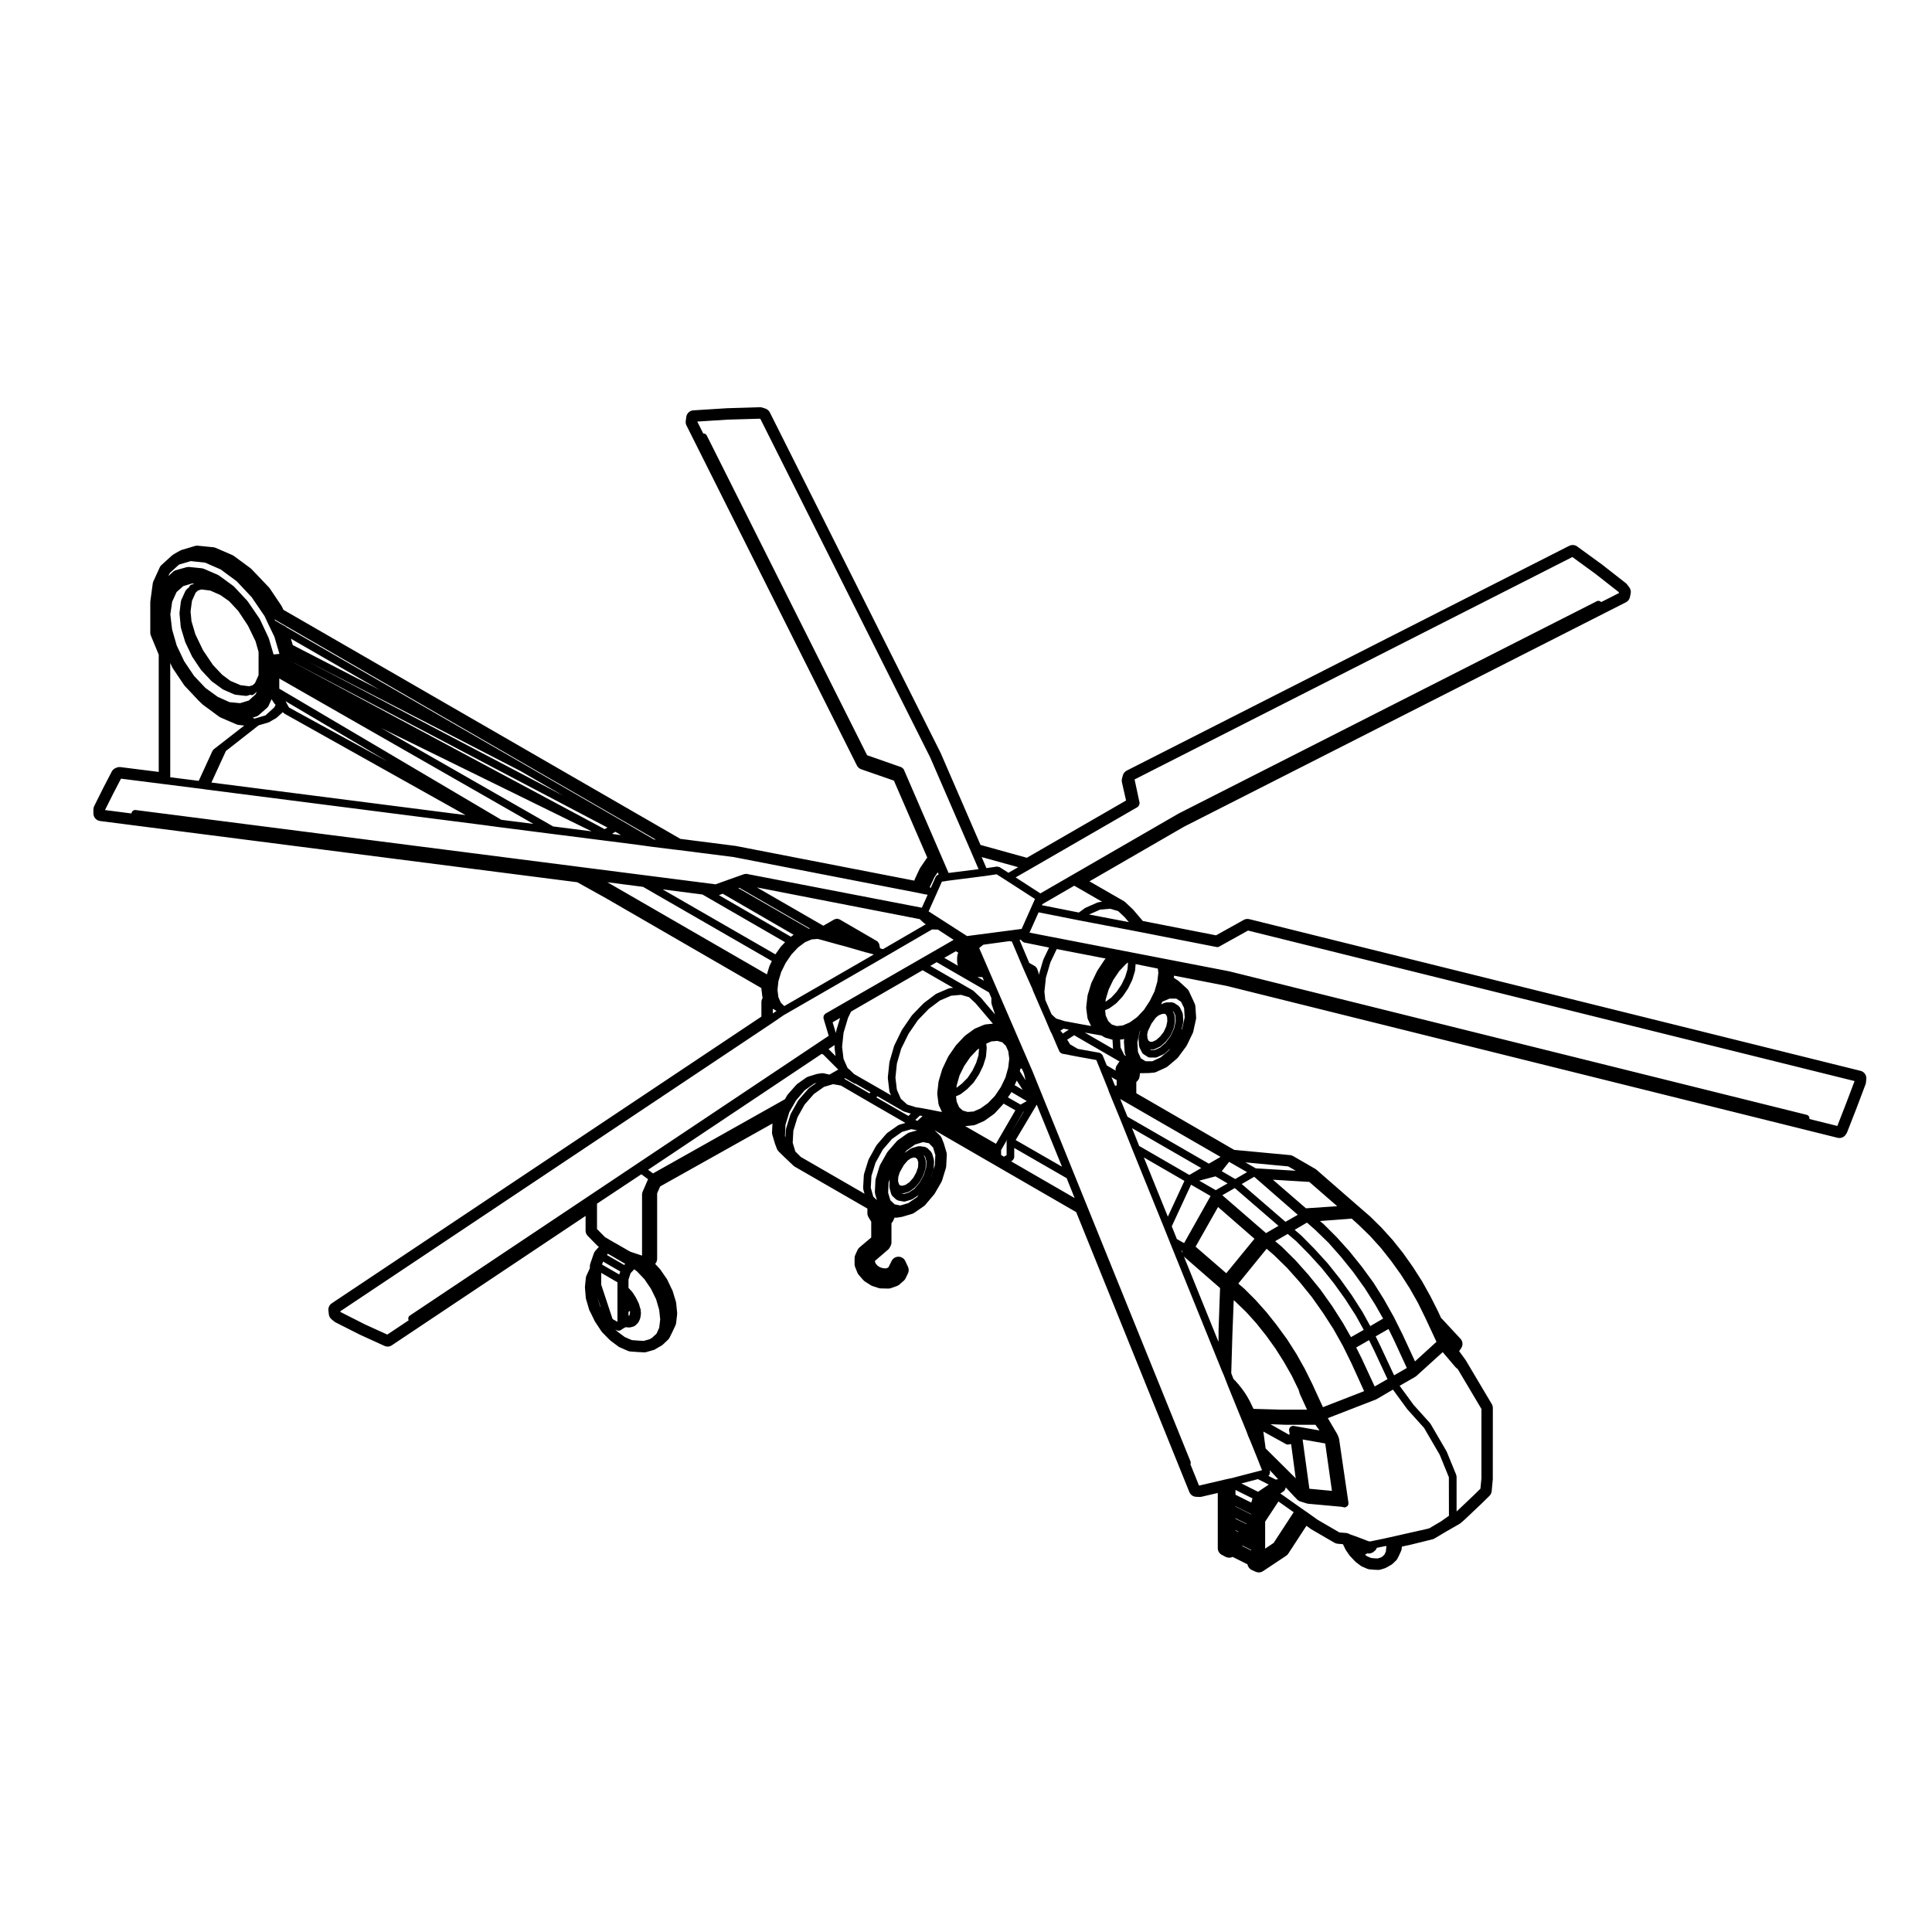 <?xml version="1.0" encoding="UTF-8"?>
<!-- Uploaded to: ICON Repo, www.iconrepo.com, Generator: ICON Repo Mixer Tools -->
<svg fill="#000000" width="800px" height="800px" version="1.1" viewBox="144 144 512 512" xmlns="http://www.w3.org/2000/svg">
 <path d="m170.53 361.58 126.45 16.223 7.586 4.219 41.191 23.82v0.016l0.262 2.172c0.016 0.141 0.051 0.293 0.102 0.43l-0.039 0.066c-0.195 0.316-0.301 0.684-0.301 1.059v3.824l-113.86 75.98c-0.629 0.422-0.969 1.152-0.883 1.898l0.109 1.012c0.059 0.516 0.312 0.984 0.711 1.32l0.672 0.559c0.117 0.102 0.246 0.188 0.383 0.258l6.434 3.254 6.539 2.984c0.266 0.125 0.551 0.188 0.836 0.188 0.395 0 0.781-0.117 1.117-0.344l51.348-34.289v3.894c0 0.523 0.207 1.039 0.578 1.41l2.504 2.551c0.125 0.121 0.266 0.23 0.418 0.324l0.023 0.012-0.953 1.086c-0.176 0.195-0.309 0.434-0.395 0.68l-0.938 2.734c-0.07 0.207-0.105 0.43-0.105 0.648v0.539l-0.023 0.039-0.875 1.906c-0.09 0.203-0.152 0.418-0.172 0.645l-0.223 2.242c-0.012 0.117-0.012 0.246 0 0.371l0.215 2.586c0.012 0.133 0.035 0.266 0.074 0.395l0.82 2.777c0.047 0.145 0.105 0.297 0.188 0.434l0.152 0.258 1.094 2.262c0.039 0.086 0.086 0.156 0.133 0.238l1.457 2.207 0.16 0.258c0.074 0.125 0.172 0.246 0.273 0.348l1.984 2.016c0.07 0.074 0.145 0.141 0.23 0.203l2.055 1.535c0.121 0.098 0.258 0.168 0.398 0.23l2.133 0.938c0.211 0.098 0.43 0.145 0.656 0.16l1.945 0.145 1.664 0.086c0.031 0.004 0.066 0.004 0.102 0.004 0.188 0 0.371-0.031 0.555-0.082l1.832-0.527c0.168-0.047 0.324-0.109 0.473-0.195l0.82-0.492 0.816-0.453c0.145-0.086 0.281-0.188 0.402-0.297l1.379-1.309c0.172-0.168 0.312-0.352 0.418-0.57l0.711-1.426 0.852-1.84c0.09-0.195 0.145-0.402 0.172-0.621l0.262-2.281c0.016-0.137 0.016-0.289 0-0.43l-0.262-2.586c-0.012-0.125-0.039-0.258-0.082-0.383l-0.82-2.695c-0.035-0.105-0.082-0.215-0.133-0.324l-0.152-0.297-1.133-2.383c-0.047-0.102-0.102-0.188-0.16-0.277l-1.496-2.176-0.141-0.207c-0.055-0.086-0.121-0.168-0.191-0.238l-1.254-1.359c0.328-0.363 0.523-0.848 0.523-1.355v-17.34l0.797-1.828 29.766-16.68-0.117 2.324c-0.012 0.227 0.016 0.453 0.082 0.672l0.711 2.402 0.5 1.309c0.105 0.266 0.266 0.516 0.469 0.711l1.605 1.57 2.266 2.156c0.117 0.105 0.242 0.207 0.379 0.289l19.266 11.113c0 0.055-0.004 0.105-0.004 0.152v1.082c0 0.363 0.102 0.73 0.289 1.039l0.727 1.203v4.191l-3.098 2.609c-0.227 0.188-0.414 0.434-0.535 0.707l-0.598 1.309c-0.121 0.262-0.18 0.543-0.18 0.836v1.605c0 0.258 0.051 0.516 0.141 0.746l0.598 1.496c0.086 0.207 0.203 0.402 0.348 0.57l1.199 1.387c0.09 0.102 0.188 0.191 0.297 0.277 0.051 0.039 0.246 0.188 0.301 0.215l1.422 0.898c0.141 0.09 0.297 0.16 0.453 0.215l1.605 0.523c0.203 0.066 0.414 0.102 0.625 0.102l1.934 0.039h0.047c0.23 0 0.457-0.039 0.676-0.117l1.57-0.559c0.238-0.09 0.457-0.215 0.645-0.379l1.16-1.008c0.207-0.176 0.371-0.395 0.488-0.641l0.637-1.309c0.262-0.543 0.266-1.18 0.016-1.734l-0.711-1.527c-0.324-0.707-1.027-1.16-1.797-1.168h-0.031c-0.762 0-1.461 0.434-1.805 1.117l-0.449 0.898-0.223 0.449-0.121 0.266-0.227 0.203-0.48 0.16-0.723-0.035-0.852-0.25-0.664-0.434-0.484-0.562-0.191-0.484v-0.223l3.449-2.957c0.188-0.156 0.336-0.348 0.453-0.559l0.223-0.406c0.16-0.301 0.246-0.629 0.246-0.969v-5.109l0.082-0.09c0.156-0.16 0.281-0.348 0.371-0.551l0.383-0.848 0.02 0.012c0.125 0.02 0.25 0.031 0.379 0.031 0.105 0 0.211-0.004 0.316-0.02l1.16-0.188c0.086-0.02 0.172-0.039 0.25-0.059l2.508-0.746c0.207-0.066 0.398-0.156 0.57-0.277l2.539-1.758c0.145-0.105 0.277-0.223 0.395-0.359l2.242-2.656c0.094-0.09 0.164-0.188 0.227-0.289l1.793-3.098c0.074-0.137 0.137-0.277 0.18-0.422l1.008-3.293c0.051-0.156 0.082-0.324 0.086-0.492l0.152-2.992c0.012-0.227-0.016-0.453-0.082-0.672l-0.711-2.394-0.551-1.379c-0.105-0.262-0.262-0.488-0.457-0.684l-1.438-1.402 37.535 21.703 29.988 74.188c0.301 0.73 0.992 1.219 1.785 1.254l0.902 0.039c0.031 0.004 0.059 0.004 0.09 0.004 0.152 0 0.309-0.02 0.457-0.055l4.297-1.004v14.625c0 0.746 0.414 1.438 1.082 1.785l1.004 0.523c0.297 0.152 0.613 0.227 0.938 0.227 0.312 0 0.629-0.07 0.922-0.215l3.934 1.969c0.105 0.66 0.535 1.23 1.16 1.516l1.008 0.453c0.266 0.117 0.543 0.176 0.828 0.176 0.395 0 0.777-0.117 1.117-0.336l6.137-4.082c0.227-0.145 0.418-0.344 0.57-0.578l4.797-7.359 1.281 0.918 6.144 3.57c0.258 0.145 0.539 0.242 0.84 0.266l1.406 0.117 0.648 1.34c0.047 0.09 0.098 0.176 0.152 0.258l0.898 1.309c0.07 0.105 0.145 0.195 0.238 0.289l1.27 1.344c0.074 0.086 0.156 0.156 0.246 0.223l1.234 0.938c0.133 0.102 0.273 0.188 0.422 0.246l1.309 0.559c0.191 0.086 0.395 0.137 0.594 0.156l1.16 0.105 1.145 0.051h0.07c0.195 0 0.398-0.031 0.59-0.09l1.082-0.332c0.125-0.039 0.246-0.09 0.359-0.152l0.488-0.262 0.332-0.215c0.09-0.039 0.176-0.082 0.215-0.102l0.332-0.188c0.152-0.086 0.297-0.188 0.418-0.309l0.855-0.82c0.168-0.16 0.312-0.348 0.406-0.555l0.414-0.82 0.523-1.152c0.082-0.176 0.137-0.367 0.156-0.559l0.086-0.625 2.387-0.52 4.434-1.094 1.254-0.309c0.195-0.051 0.387-0.121 0.559-0.227l3.332-1.98 3.301-1.891c0.105-0.07 0.215-0.145 0.312-0.227l1.16-1.012 4.402-4.172 2.039-2.004c0.344-0.332 0.551-0.777 0.598-1.25l0.297-3.18 0.012-18.883c0-0.363-0.102-0.719-0.289-1.031l-6.465-10.883-0.492-0.816-1.684-2.312 0.379-0.559 0.172-0.258c0.516-0.777 0.43-1.797-0.207-2.481l-4.934-5.316c-0.066-0.074-0.133-0.137-0.211-0.195l-0.777-1.703-2.016-3.996-2.207-3.965-2.453-3.84-2.594-3.672-2.762-3.465-2.961-3.269-3.039-2.996-3.125-2.707-11.059-9.645c-0.102-0.086-0.207-0.156-0.312-0.227l-5.871-3.394c-0.25-0.145-0.535-0.238-0.82-0.266l-14.816-1.387-25.945-15.008v-2.953l0.363-0.395c0.309-0.328 0.492-0.746 0.527-1.188l0.07-0.777 2.398-0.039 1.293-0.117c0.223-0.023 0.438-0.082 0.641-0.176l2.539-1.16c0.172-0.074 0.324-0.176 0.473-0.297l2.465-2.086c0.117-0.105 0.223-0.215 0.312-0.336l2.133-2.875c0.082-0.105 0.141-0.211 0.195-0.324l1.535-3.18c0.07-0.141 0.117-0.297 0.152-0.441l0.715-3.254c0.039-0.188 0.055-0.371 0.039-0.562l-0.188-2.836c-0.016-0.238-0.074-0.473-0.168-0.691l-0.453-1.008-1.102-2.359c-0.105-0.238-0.266-0.453-0.465-0.629l-2.172-1.98c-0.074-0.07-0.16-0.137-0.25-0.195l-1.109-0.734 0.066-0.57 13.945 2.719 161.88 40.246c0.16 0.039 0.324 0.059 0.488 0.059 0.699 0 1.359-0.359 1.734-0.973l0.223-0.371c0.055-0.102 0.105-0.203 0.145-0.309l2.398-6.137 2.434-6.445c0.066-0.172 0.105-0.359 0.121-0.543l0.082-0.898c0.082-0.988-0.559-1.891-1.527-2.125l-161.98-40.199c-0.156-0.039-0.316-0.059-0.484-0.059-0.336 0-0.68 0.086-0.977 0.25l-7.359 4.098-19.41-3.805-2.539-2.984-2.098-1.988c-0.109-0.105-0.238-0.203-0.371-0.281l-9.125-5.25 25.055-14.48 117.12-59.477c0.551-0.277 0.945-0.797 1.062-1.402l0.188-0.938c0.117-0.562-0.02-1.148-0.363-1.605l-0.559-0.746c-0.105-0.141-0.227-0.266-0.363-0.379l-6.359-4.973-6.531-4.75c-0.348-0.258-0.766-0.387-1.184-0.387-0.312 0-0.625 0.07-0.918 0.215l-117.27 59.57c-0.52 0.262-0.891 0.73-1.039 1.285l-0.227 0.855c-0.082 0.312-0.086 0.641-0.012 0.953l1.094 4.836-26.293 15.176-12.277-3.406-10.574-24.395-45.254-90.219c-0.238-0.48-0.66-0.84-1.168-1.012l-0.785-0.262c-0.203-0.066-0.418-0.102-0.629-0.102h-0.059l-8.746 0.262-8.891 0.562c-0.957 0.059-1.738 0.789-1.867 1.742l-0.145 1.082c-0.055 0.402 0.016 0.812 0.195 1.176l45.168 90.117c0.238 0.469 0.645 0.832 1.145 1.004l8.66 3.004 8.848 20.414-0.074 0.082c-0.07 0.074-0.133 0.152-0.191 0.238l-1.605 2.363c-0.059 0.086-0.109 0.18-0.156 0.277l-1.234 2.621c-0.039 0.09-0.074 0.18-0.105 0.273l-0.07 0.238-47.312-9.191-14.688-1.879-105.2-60.703-0.402-0.852c-0.047-0.09-0.098-0.18-0.152-0.262l-3.066-4.559c-0.066-0.098-0.137-0.18-0.211-0.262l-3.629-3.812-1.023-1.059c-0.074-0.082-0.16-0.156-0.25-0.223l-4.414-3.254c-0.121-0.09-0.258-0.168-0.398-0.227l-4.414-1.906c-0.191-0.086-0.395-0.137-0.598-0.156l-4.109-0.414c-0.066-0.004-0.133-0.012-0.203-0.012-0.195 0-0.387 0.023-0.574 0.086l-3.512 1.047c-0.141 0.039-0.277 0.102-0.406 0.172l-0.938 0.52-0.926 0.559c-0.105 0.066-0.211 0.141-0.309 0.227l-2.766 2.508c-0.207 0.188-0.367 0.406-0.484 0.66l-1.684 3.699c-0.082 0.18-0.137 0.367-0.16 0.562l-0.637 4.715c-0.012 0.09-0.016 0.176-0.016 0.266v8.039c0 0.262 0.051 0.523 0.152 0.77l2.09 5.055v31.074l-10.145-1.273c-0.086-0.012-0.172-0.016-0.25-0.016-0.273 0-0.539 0.055-0.785 0.16l-0.262 0.109c-0.43 0.18-0.785 0.508-1.004 0.922l-2.277 4.379-2.379 4.781c-0.137 0.277-0.211 0.586-0.211 0.898v1.047c0.004 1.012 0.754 1.871 1.762 2zm134.43 16.223 9.457 1.223 34.129 19.664-0.645 1.367c-0.012 0.023 0.004 0.055 0 0.082-0.012 0.023-0.047 0.035-0.051 0.059l-0.609 2.019zm61.48 9.809c-0.082-0.051-0.176-0.012-0.262-0.035-0.09-0.023-0.152-0.102-0.246-0.102h-0.262c-0.051 0-0.082 0.047-0.125 0.055-0.09 0.012-0.156 0.031-0.242 0.066-0.047 0.016-0.098-0.004-0.137 0.016l-1.676 0.973-1.301 0.746-17.602-10.152 43.152 8.402 1.102 1.031c0.031 0.023 0.074 0.016 0.105 0.039 0.031 0.02 0.031 0.066 0.059 0.086l0.336 0.207-11.348 6.602-0.766-0.227-0.25-1.203c0-0.012-0.012-0.016-0.016-0.023-0.02-0.098-0.105-0.152-0.156-0.238-0.086-0.145-0.152-0.297-0.293-0.383-0.004-0.004-0.004-0.012-0.016-0.016zm9.137 9.328-23.738 13.684-0.918-0.918-0.645-1.445-0.23-1.918 0.238-2.289 0.734-2.453 1.195-2.418 1.543-2.258 1.75-1.855 1.883-1.406 1.719-0.711 1.578-0.125 1.281 0.328 4.449 1.238h0.016l1.422 0.371 5.656 1.637c0.035 0.012 0.07 0.012 0.105 0.016 0.012 0 0.012 0.012 0.02 0.016l0.215 0.039zm-16.906-6.836-0.312 0.016-18.68-10.75 0.246-0.098zm-4.356 1.617-0.715 0.527-19.07-11.012 0.992-0.395zm-2.262 1.973-1.102 1.164c-0.02 0.02-0.012 0.051-0.023 0.07-0.02 0.02-0.051 0.016-0.066 0.039l-1.375 1.945-29.887-17.215 10.551 1.352zm-2.269 18.207-0.977 0.672-0.004-1.238zm-97.18 80.742c-0.418 0.289-0.52 0.816-0.309 1.258l-5.656 3.777-5.961-2.715-6.289-3.188-0.273-0.227 114.8-76.613c0-0.004 0.004 0 0.004-0.004l2.805-1.926 0.488-0.277h0.004l26.398-15.219 12.363-7.188h0.48l0.66 0.031h0.051 0.379l4.176 2.719-34.031 19.59c-0.086 0.051-0.102 0.145-0.168 0.215-0.098 0.102-0.18 0.176-0.23 0.301s-0.039 0.23-0.039 0.367c0 0.098-0.059 0.176-0.031 0.277l0.262 0.898v0.004l1.133 3.773zm153.48-85.648 0.641 1.477v1.289c0 0.059 0.059 0.102 0.07 0.152 0.004 0.055-0.035 0.105-0.016 0.16l0.91 2.754-3.637-4.281c-0.016-0.02-0.035-0.016-0.051-0.031-0.016-0.016-0.004-0.039-0.023-0.055l-1.945-1.828c-0.031-0.031-0.082-0.016-0.117-0.047-0.031-0.023-0.035-0.074-0.074-0.102l-11.305-6.508 1.684-0.988zm-3.059-4.094 0.992 0.051h0.051 0.039l0.238-0.012 0.414 0.957zm-22.043 18.285c-0.012 0.031-0.047 0.035-0.055 0.07l-1.195 4.109c-0.012 0.035 0.016 0.066 0.012 0.098-0.004 0.035-0.039 0.051-0.047 0.086l-0.414 3.965c-0.004 0.047 0.031 0.07 0.031 0.105 0 0.047-0.035 0.074-0.031 0.109l0.414 3.445c0.004 0.059 0.059 0.09 0.074 0.145 0.012 0.051-0.016 0.098 0 0.137l0.352 0.805-3.223-1.859-5.422-3.109c-0.035-0.02-0.074 0-0.109-0.012-0.031-0.031-0.039-0.074-0.074-0.098v-0.004l-0.938-0.527-1.145-1.113c-0.012-0.012-0.023-0.012-0.035-0.02-0.012-0.012-0.004-0.023-0.02-0.035l-0.535-0.449-1.074-2.414-0.383-3.188 0.387-3.742 1.184-3.941 0.805-1.672 18.965-10.953 8.098 4.664-0.887 0.082c-0.059 0.004-0.09 0.059-0.141 0.082-0.055 0.012-0.109-0.023-0.168 0l-3.215 1.375c-0.039 0.02-0.051 0.07-0.09 0.09s-0.086 0.004-0.121 0.031l-3.144 2.363c-0.023 0.02-0.02 0.055-0.047 0.074-0.02 0.02-0.055 0.016-0.074 0.035l-2.992 3.098c-0.02 0.02-0.012 0.059-0.031 0.082-0.02 0.023-0.055 0.02-0.074 0.051l-2.543 3.699c-0.016 0.02 0 0.051-0.016 0.074-0.016 0.023-0.047 0.023-0.059 0.055l-2.019 4.109c-0.008 0.035 0.012 0.062 0 0.098zm2.426 17.309c0.047 0.023 0.102 0.02 0.145 0.039 0.023 0.012 0.031 0.039 0.059 0.051l1.77 0.543-0.645 0.605-8.516-4.922 0.312-0.289zm-8.707-5.019-0.309 0.277-6.664-3.875 0.25-0.145 2.414 1.395c0.125 0.07 0.266 0.09 0.402 0.105zm23.223-36.863c-0.031 0.07-0.102 0.105-0.117 0.18l-0.152 0.816c-0.004 0.035 0.02 0.059 0.02 0.098-0.004 0.031-0.035 0.055-0.035 0.09v1.055c0 0.035 0.035 0.059 0.039 0.098 0 0.035-0.023 0.059-0.02 0.098l0.152 0.781c0.012 0.047 0.055 0.07 0.07 0.117l-3.637-2.102 3.055-1.75 0.656 0.387c-0.027 0.035-0.012 0.086-0.031 0.133zm-32.316 20.707c-0.004 0.031-0.039 0.051-0.047 0.086l-0.039 0.398-0.867-2.891 1.98-1.137-1.039 3.445c-0.008 0.027 0.023 0.055 0.012 0.098zm-0.422 4.156c0 0.047-0.035 0.074-0.031 0.109l0.273 2.281-1.848-1.848 1.621-1.082-0.047 0.43c-0.012 0.043 0.031 0.07 0.031 0.109zm-62.066 68.836c-0.004-0.012-0.02-0.012-0.031-0.023-0.004-0.012 0-0.023-0.004-0.035l-0.09-0.156-0.676-2.277 0.883 2.66zm-0.906-20.605v-6.723l11.75-7.793 1.777 1.309-1.512 3.492c-0.031 0.07 0.012 0.137 0 0.207-0.016 0.07-0.082 0.117-0.082 0.191v16.359l-0.578-0.188-2.5-0.836-0.906-0.504-2.918-1.684c-0.004-0.004-0.012 0-0.016-0.004s-0.004-0.012-0.012-0.016l-0.414-0.215-2.469-1.445zm8.34 21.941 0.223-0.117c0.023-0.016 0.023-0.051 0.051-0.059 0.031-0.023 0.07-0.031 0.102-0.051l0.035 0.297-0.082 0.641-0.133 0.297-0.023 0.02-0.012 0.012-0.156-0.02v-1.02zm-5.727-15.066 0.289-0.324 4.57 2.664-0.273 0.309zm3.559 4.379-0.281 0.797-4.555-2.637 0.273-0.789zm-5.055 3.508v-3.144l4.301 2.492v10.48l-1.293-0.746zm14.543 3.844 0.812 2.785 0.277 2.559-0.266 2.211-0.711 1.57-1.188 1.094-0.621 0.367-1.559 0.449-1.438-0.07-1.742-0.137-1.875-0.816-1.898-1.414-0.609-0.625 0.414 0.242c0.16 0.09 0.332 0.133 0.504 0.133 0.195 0 0.387-0.055 0.559-0.172l0.625-0.418 0.641-0.348 0.898 0.074c0.023 0.004 0.055 0.004 0.082 0.004 0.074 0 0.156-0.012 0.23-0.031l0.785-0.188c0.047-0.012 0.059-0.059 0.102-0.074 0.082-0.023 0.16-0.023 0.23-0.074l0.223-0.145c0.031-0.02 0.023-0.059 0.055-0.09 0.023-0.02 0.066-0.012 0.09-0.035l0.559-0.559c0.031-0.035 0.02-0.086 0.051-0.117 0.047-0.066 0.117-0.105 0.152-0.172l0.371-0.816c0.02-0.051-0.004-0.102 0.004-0.137 0.016-0.059 0.07-0.09 0.074-0.141l0.152-1.055c0.004-0.051-0.035-0.086-0.035-0.133s0.039-0.082 0.035-0.125l-0.07-0.598c-0.004-0.105 0.039-0.203 0-0.301l-0.109-0.266c0-0.004-0.012-0.012-0.016-0.016l-0.316-1.137c-0.012-0.035-0.051-0.047-0.059-0.082-0.012-0.035 0.012-0.07-0.004-0.105l-0.746-1.496c-0.012-0.02-0.031-0.02-0.039-0.035-0.012-0.02 0-0.047-0.012-0.066l-0.898-1.387c-0.02-0.031-0.059-0.031-0.082-0.051-0.02-0.031-0.012-0.07-0.035-0.098l-0.629-0.664-0.281-0.312h-0.004v-2.207l0.555-1.684 0.969-1.031 0.719 0.539 2.023 2.137 1.703 2.519zm-0.816-33.348-1.309-0.961 46.023-30.73 0.414 0.211 3.965 3.965-2.352 1.328-1.602-0.367c-0.066-0.012-0.125 0.039-0.191 0.035-0.07-0.004-0.121-0.055-0.191-0.047l-1.199 0.188c-0.023 0-0.039 0.031-0.066 0.039-0.023 0.004-0.051-0.02-0.074-0.012l-2.43 0.746c-0.055 0.02-0.074 0.082-0.125 0.105-0.055 0.02-0.109 0-0.16 0.035l-2.539 1.797c-0.035 0.023-0.031 0.074-0.059 0.102-0.035 0.031-0.082 0.023-0.109 0.055l-2.316 2.621c-0.023 0.031-0.016 0.07-0.035 0.105-0.023 0.031-0.066 0.031-0.086 0.059l-0.609 1.074zm36.461-15.633c-0.016 0.039-0.059 0.051-0.07 0.09l-1.16 3.777c-0.016 0.051 0.02 0.09 0.012 0.137-0.004 0.039-0.051 0.059-0.055 0.105l-0.105 1.984-0.117-0.402 0.137-2.957 1.02-3.34 1.793-3.133 2.289-2.672 2.504-1.75 0.625-0.203-1.961 1.375c-0.035 0.031-0.035 0.082-0.066 0.105-0.031 0.023-0.082 0.02-0.109 0.055l-2.621 2.992c-0.023 0.031-0.012 0.074-0.035 0.105-0.023 0.031-0.07 0.031-0.09 0.07l-1.984 3.551c-0.012 0.031 0.012 0.074-0.004 0.109zm20.68 12c-0.016 0.039-0.059 0.051-0.07 0.09l-1.16 3.738c-0.012 0.039 0.016 0.082 0.012 0.117-0.012 0.051-0.055 0.074-0.055 0.121l-0.188 3.445c0 0.059 0.051 0.102 0.055 0.156 0.004 0.059-0.035 0.109-0.02 0.172l0.332 1.18-16.887-9.75-1.445-1.438-0.699-2.324 0.172-3.176 1.094-3.562 1.883-3.371 2.469-2.805 2.684-1.895 2.414-0.711 2.062 0.371 7.176 4.172v0.004l9.922 5.727-1.617 0.469c-0.059 0.016-0.082 0.086-0.137 0.105-0.055 0.02-0.117 0.004-0.168 0.035l-2.918 2.055c-0.035 0.031-0.035 0.082-0.07 0.105-0.035 0.023-0.086 0.023-0.109 0.059l-2.578 2.992c-0.023 0.031-0.012 0.07-0.035 0.105-0.023 0.035-0.066 0.035-0.086 0.066l-2.019 3.633c-0.02 0.047 0.004 0.082-0.012 0.113zm5.027-2.106c-0.023 0.031-0.012 0.07-0.031 0.102s-0.066 0.031-0.086 0.066l-1.906 3.367c-0.02 0.035 0 0.074-0.012 0.109-0.02 0.035-0.066 0.051-0.074 0.09l-1.082 3.551c-0.016 0.051 0.02 0.09 0.016 0.137-0.012 0.039-0.055 0.07-0.055 0.105l-0.152 3.219c0 0.059 0.051 0.102 0.059 0.156 0.004 0.059-0.035 0.105-0.02 0.168l0.508 1.754-0.961-0.926-0.664-2.344 0.172-3.148 1.09-3.512 1.918-3.457 2.434-2.82 2.676-1.883 2.449-0.711 1.57 0.297-2.195 0.621c-0.059 0.016-0.086 0.086-0.141 0.109-0.055 0.02-0.117 0-0.172 0.035l-2.695 1.91c-0.035 0.023-0.035 0.074-0.066 0.105s-0.082 0.023-0.109 0.059zm7.356-8.453 1.203-1.137 0.707 0.137-1.395 1.285zm-2.965 8.871s-0.012 0.004-0.012 0.012l0.035-0.047c-0.016 0.008-0.016 0.023-0.023 0.035zm0.914 1.926 0.801-0.574 0.867-0.258 0.516 0.105 0.398 0.398 0.242 0.754-0.055 1.281-0.488 1.438-0.762 1.387-1.012 1.168-1.055 0.73-0.871 0.238-0.543-0.082-0.328-0.324-0.25-0.855 0.059-1.023 0.379-1.258 1.098-1.949zm2.481 9.672-2.301 1.594-2.109 0.629-1.523-0.309-1.129-1.098-0.59-1.984 0.133-2.684 0.273-0.867-0.07 1.961c0 0.051 0.047 0.09 0.055 0.137 0.004 0.059-0.035 0.102-0.02 0.156l0.449 1.684c0.035 0.133 0.137 0.215 0.215 0.324 0.035 0.051 0.023 0.109 0.07 0.156l1.047 0.961c0.082 0.082 0.191 0.07 0.289 0.117 0.082 0.035 0.121 0.117 0.211 0.137l1.422 0.266c0.059 0.012 0.125 0.016 0.188 0.016 0.098 0 0.191-0.016 0.289-0.047l1.641-0.484c0.039-0.016 0.051-0.059 0.086-0.074 0.059-0.023 0.125-0.016 0.18-0.055l1.648-1.082zm2.414-7.793-0.641 2.016-1.062 1.918-1.375 1.652-1.508 0.988-1.27 0.379-0.902-0.168-0.02-0.023 0.383 0.055c0.047 0.004 0.098 0.012 0.141 0.012 0.086 0 0.172-0.012 0.262-0.039l1.234-0.332c0.047-0.016 0.059-0.059 0.102-0.082 0.066-0.031 0.137-0.02 0.203-0.066l1.309-0.898c0.039-0.031 0.039-0.086 0.082-0.121 0.035-0.031 0.086-0.02 0.117-0.051l1.16-1.352c0.031-0.039 0.016-0.09 0.039-0.125 0.016-0.031 0.059-0.02 0.074-0.051l0.863-1.566c0.016-0.02 0-0.051 0.012-0.074 0.016-0.035 0.051-0.051 0.059-0.086l0.559-1.648c0.016-0.051-0.016-0.098-0.012-0.141 0.012-0.051 0.059-0.082 0.059-0.137l0.074-1.602c0-0.07-0.055-0.105-0.059-0.176-0.004-0.059 0.035-0.117 0.016-0.18l-0.371-1.16c-0.023-0.086-0.109-0.109-0.156-0.18-0.031-0.047-0.023-0.102-0.059-0.137l0.418 0.414 0.363 1.258zm2.453-3.367-0.137 2.684-0.941 3.078-0.051 0.09 0.637-2.004c0.012-0.047-0.016-0.082-0.012-0.125 0.012-0.047 0.055-0.07 0.059-0.117l0.109-1.988c0.004-0.07-0.051-0.105-0.059-0.168-0.004-0.059 0.035-0.109 0.02-0.172l-0.488-1.684c-0.023-0.09-0.109-0.121-0.156-0.195s-0.035-0.172-0.102-0.238l-1.008-1.004c-0.082-0.082-0.191-0.07-0.281-0.109-0.098-0.055-0.156-0.152-0.273-0.168l-1.422-0.227c-0.074-0.016-0.141 0.047-0.211 0.051-0.082 0.004-0.141-0.051-0.223-0.023l-1.684 0.484c-0.059 0.016-0.082 0.082-0.133 0.105-0.055 0.031-0.109 0.004-0.16 0.039l-1.648 1.133 0.551-0.641 2.262-1.582 2.082-0.629 1.57 0.301 1.098 1.129zm5.379-28.957-1.945 2.832c-0.016 0.031 0 0.059-0.016 0.082-0.016 0.031-0.051 0.031-0.059 0.059l-1.496 3.144c-0.012 0.023 0.004 0.055 0 0.086-0.012 0.023-0.047 0.031-0.055 0.059l-0.938 3.148c-0.012 0.031 0.016 0.059 0.012 0.09-0.004 0.035-0.039 0.051-0.047 0.086l-0.336 2.992c-0.004 0.047 0.035 0.074 0.035 0.121 0 0.039-0.035 0.074-0.031 0.117l0.336 2.648c0.004 0.059 0.059 0.098 0.074 0.141 0.016 0.047-0.016 0.102 0.004 0.145l0.828 1.809-0.648-0.109-2.098-0.414s0 0.004-0.004 0c0 0 0-0.004-0.004-0.004l-3.215-0.598c-0.004 0-0.016 0.012-0.02 0.012s-0.012-0.012-0.016-0.012l-0.934-0.137-2.254-0.699-1.699-1.535-1.047-2.394-0.383-3.199 0.387-3.75 1.145-3.934 1.961-3.977 2.453-3.578 2.875-2.977 2.969-2.231 2.961-1.273 2.637-0.23 2.133 0.625 1.734 1.629 4.578 5.394-2.004 0.191c-0.055 0.004-0.082 0.059-0.133 0.07-0.055 0.02-0.105-0.02-0.156 0.004l-2.43 1.012c-0.039 0.016-0.051 0.066-0.086 0.086-0.039 0.02-0.086 0.004-0.117 0.031l-2.43 1.758c-0.031 0.023-0.023 0.066-0.055 0.086-0.023 0.031-0.066 0.02-0.09 0.047l-2.281 2.43c-0.02 0.023-0.012 0.055-0.031 0.074-0.02 0.016-0.051 0.016-0.066 0.043zm6.203 0.73-0.16 1.855-0.617 1.98-0.988 2.047-1.25 1.879-1.512 1.535-1.461 1.133 0.07-0.676 0.742-2.613 1.23-2.492 1.598-2.336 1.824-1.934zm-5.285 15.574-0.641-1.465-0.191-1.438 1.023-0.434c0.039-0.012 0.047-0.059 0.082-0.082 0.047-0.023 0.105-0.02 0.145-0.051l1.648-1.27c0.02-0.016 0.016-0.047 0.035-0.059 0.02-0.02 0.051-0.012 0.07-0.031l1.605-1.641c0.031-0.031 0.016-0.082 0.039-0.105 0.02-0.023 0.059-0.016 0.074-0.039l1.344-2.023c0.012-0.016 0-0.039 0.012-0.055 0.016-0.023 0.047-0.035 0.059-0.066l1.047-2.172c0.012-0.023-0.004-0.047 0.004-0.07 0.012-0.031 0.039-0.047 0.051-0.074l0.676-2.168c0.012-0.035-0.02-0.07-0.012-0.105 0.004-0.039 0.047-0.066 0.051-0.105l0.188-2.137c0.004-0.039-0.031-0.059-0.031-0.102 0-0.035 0.031-0.059 0.031-0.102l-0.117-1.062 1.387-0.598 1.582-0.121 1.27 0.363 0.945 0.922 0.645 1.445 0.266 1.98-0.277 2.371-0.734 2.621-1.199 2.5-1.594 2.371-1.824 1.898-1.965 1.41-1.848 0.82-1.582 0.121-1.285-0.367zm16.852-4.598-2.141-1.258 0.539-1.148c0.012-0.02-0.004-0.039 0.004-0.059 0-0.012 0.012-0.012 0.012-0.02zm-0.773-4.977 0.203-0.707 0.371 0.086 0.543 1.27 0.414 1.762zm1.852 7.949-1.637 0.922-3.367-1.906 0.746-1.078c0.016-0.02 0-0.047 0.016-0.066 0.02-0.035 0.055-0.051 0.074-0.086l0.09-0.191zm2.644 0.945 6.691 16.445-12.281-7.074zm-6.769 7.422 3.219-5.543 0.125-0.082zm-12.199-1.734 2.293-0.227c0.02 0 0.031-0.023 0.051-0.031 0.086-0.012 0.172-0.016 0.258-0.051l2.394-1.043c0.031-0.016 0.035-0.051 0.059-0.07 0.039-0.02 0.086-0.012 0.121-0.039l2.469-1.762c0.031-0.02 0.031-0.066 0.059-0.09 0.031-0.031 0.07-0.02 0.102-0.047l2.242-2.43c0.02-0.023 0.012-0.059 0.031-0.086 0.016-0.02 0.047-0.012 0.059-0.031l0.039-0.059 3.129 1.773-5.148 8.871zm11.086 3.801c-0.031 0.09-0.105 0.145-0.105 0.246v3.641l-0.727 0.414-0.734-0.457v-1.309l1.586-2.731c-0.031 0.059-0.004 0.125-0.02 0.195zm1.082 5.527 0.324-0.188c0.047-0.031 0.051-0.082 0.09-0.105 0.105-0.086 0.156-0.18 0.223-0.297 0.07-0.117 0.125-0.215 0.141-0.344 0.012-0.051 0.055-0.082 0.055-0.125v-2.481l13.891 8.004 2.117 5.269zm59.27 83.746-0.672 0.176-0.309 0.066-1.125 0.227c-0.004 0.004-0.012 0.004-0.016 0.012-0.004 0.004-0.012-0.004-0.016-0.004l-7.234 1.691h-0.105l-2.273-5.629c0.102-0.238 0.109-0.516 0.012-0.77l-41.875-103.42c-0.004-0.004-0.012-0.004-0.012-0.012-0.004-0.004 0-0.012 0-0.012l-14.102-32.59 0.777-0.645 0.336-0.246 6.906-0.945 0.105 0.039c0.105 0.035 0.227 0.055 0.332 0.055 0.047 0 0.086-0.035 0.125-0.039l0.059 0.012 0.02 0.039 2.867 6.769h0.004v0.012l1.27 2.883 1.055 2.352c0 0.012 0.012 0.012 0.016 0.02 0.004 0.004 0 0.012 0.004 0.02l0.09 0.188 0.191 0.473 0.105 0.324c0.004 0.02 0.023 0.031 0.035 0.051s-0.004 0.031 0 0.047l0.441 0.996 0.863 2.016h0.004v0.012l1.789 4.102 0.301 0.711h0.004l1.23 2.91c0.012 0.031 0.035 0.039 0.051 0.066 0.012 0.016-0.004 0.039 0.012 0.059l0.227 0.387 1.547 3.613 0.492 1.125c0.016 0.047 0.059 0.059 0.082 0.102 0.039 0.066 0.086 0.102 0.133 0.156 0.121 0.133 0.266 0.223 0.438 0.277 0.039 0.012 0.059 0.059 0.105 0.066l1.492 0.25 0.25 0.07c0.02 0.004 0.039 0.004 0.066 0.012 0 0 0 0.004 0.012 0.004l1.344 0.258 0.406 0.082h0.012v0.004l5.441 0.984 1.023 2.516c0.004 0.016 0.02 0.016 0.023 0.035 0.004 0.012-0.004 0.023 0 0.039 0.004 0.012 0.012 0.012 0.016 0.02 0 0-0.004 0.012 0 0.016l2.074 5.133 0.176 0.551c0 0.02 0.02 0.031 0.031 0.047 0 0.016-0.012 0.023 0 0.039l3.18 7.738 3.098 7.734 8.332 20.57 0.004 0.004 1.641 4.102v0.004l12.785 31.594v0.004l0.828 2.047c0 0.004 0.004 0.012 0.012 0.012 0 0.012-0.004 0.012 0 0.02l0.594 1.375 0.734 1.91s0.004 0 0.004 0.004v0.004l0.594 1.496h0.004v0.012l0.742 1.82 0.641 1.57v0.004l0.711 1.754v0.004l2.504 6.121 0.48 1.289c0.004 0.012 0.016 0.012 0.02 0.02 0 0.012-0.004 0.02 0 0.031l0.637 1.496 1.078 2.664v0.012 0.004l0.371 0.898 1.578 3.988-1.246 0.332-5.305 1.379v0.004h-0.016zm-34.367-137.33c-0.031 0.023-0.02 0.066-0.039 0.098-0.02 0.031-0.059 0.023-0.082 0.055l-1.91 2.875c-0.016 0.02 0 0.047-0.016 0.07-0.016 0.023-0.047 0.023-0.055 0.051l-1.496 3.102c-0.012 0.023 0.004 0.055-0.004 0.082-0.012 0.023-0.047 0.035-0.055 0.059l-0.969 3.18c-0.012 0.035 0.016 0.066 0.012 0.098-0.004 0.039-0.047 0.055-0.047 0.09l-0.336 2.992c-0.004 0.047 0.035 0.082 0.035 0.117 0 0.051-0.039 0.082-0.031 0.121l0.332 2.621c0.012 0.066 0.066 0.098 0.082 0.152 0.02 0.051-0.016 0.102 0.012 0.145l0.855 1.809-2-0.348s0-0.004-0.004-0.004l-5.047-0.938c-0.012 0-0.02 0.012-0.035 0.012-0.023-0.012-0.035-0.039-0.055-0.051-0.012 0-0.012 0.004-0.016 0h-0.004l-0.086-0.031h-0.004l-2.012-0.621-1.211-1.125-1.648-3.773-0.238-2.207 0.395-3.723 1.184-4.031 1.688-3.543 12.953 2.504zm0.184 10.625 0.77-2.57 1.199-2.508 1.598-2.371 1.828-1.934 0.402-0.293 0.102 0.016-0.145 1.754-0.621 2.031-0.984 2.031-1.258 1.863-1.445 1.559-1.516 1.102zm2.762 17.789c-0.059 0.09-0.023 0.188-0.055 0.289-0.031 0.098-0.109 0.156-0.109 0.266v0.57l-2.336-1.375-1.109-2.711c-0.012-0.035-0.059-0.047-0.082-0.082-0.066-0.121-0.16-0.191-0.277-0.281-0.102-0.082-0.176-0.152-0.297-0.188-0.039-0.016-0.059-0.059-0.102-0.07l-5.805-1.047-2.055-1.203-0.465-0.777c-0.004-0.004-0.004-0.004-0.012-0.004 0 0 0.004-0.004 0-0.004-0.004-0.012-0.02-0.012-0.023-0.02-0.004-0.012 0-0.023-0.004-0.035l-0.266-0.379 1.855-1.188 12.016 6.949v0.07c-0.023 0.02-0.07 0.016-0.098 0.047-0.016 0.016-0.012 0.047-0.02 0.066-0.016 0.02-0.047 0.02-0.059 0.039zm0.133 3.648v1.254l-0.168 0.312-0.332-0.195-0.875-2.156zm-14.293-12.344-0.371-0.508c-0.047-0.055-0.117-0.055-0.168-0.105-0.039-0.039-0.047-0.102-0.098-0.125l0.852-0.551 1.387 0.258zm5.832-0.258 4.438 0.781 0.77 0.469c0.055 0.031 0.109 0.02 0.168 0.047 0.035 0.016 0.047 0.051 0.082 0.059l1.898 0.543 0.137 2.398c0 0.023 0.02 0.035 0.023 0.055zm-10.961-19.379c-0.012 0.023 0.004 0.055-0.004 0.086-0.012 0.031-0.047 0.035-0.055 0.066l-1.16 3.953v-0.191c0-0.059-0.059-0.102-0.07-0.156-0.012-0.055 0.031-0.109 0.012-0.172l-0.406-1.199c-0.047-0.125-0.16-0.188-0.246-0.277-0.074-0.09-0.105-0.211-0.211-0.273l-1.605-0.91-2.578-6.09 0.004-0.004 0.395-0.047 0.125 0.227c0.012 0.012 0.023 0.004 0.035 0.02 0.016 0.031 0.035 0.055 0.059 0.086 0.082 0.105 0.203 0.145 0.316 0.211 0.102 0.059 0.156 0.16 0.273 0.18l6.621 1.34zm21.383 21.559c-0.012 0.059-0.059 0.102-0.051 0.152l0.227 3.031c0 0.074 0.066 0.109 0.082 0.172 0.02 0.066-0.016 0.125 0.012 0.188l0.246 0.516-0.465-0.297-0.984-1.969-0.117-2.117 0.648-0.051c0.02 0 0.023-0.016 0.039-0.02 0.102-0.012 0.191-0.016 0.289-0.055l0.137-0.055-0.09 0.336c-0.008 0.059 0.027 0.105 0.027 0.168zm38.621 113.8 2.211 2.387c-0.195-0.004-0.406 0.004-0.586 0.121l-2.031-1.02c0.102-0.066 0.188-0.105 0.258-0.203 0.074-0.105 0.086-0.23 0.109-0.363 0.023-0.102 0.102-0.176 0.09-0.289zm-1.113-5.766-0.598-4.469 5.996 3.316c0.156 0.09 0.324 0.125 0.492 0.125 0.055 0 0.109-0.004 0.168-0.016l0.695-0.121 1.219 9.074zm-4.156-12.449c0-0.012-0.02-0.012-0.023-0.02-0.004-0.012 0.004-0.02-0.004-0.031l-0.637-1.16c-0.004-0.012-0.02-0.012-0.023-0.02-0.012-0.016 0-0.031-0.012-0.039l-0.711-1.125c-0.004-0.012-0.02-0.012-0.031-0.02-0.004-0.012 0-0.023-0.012-0.035l-0.82-1.129c-0.004-0.004-0.016 0-0.023-0.012 0-0.012 0-0.02-0.004-0.031l-0.82-1.004c-0.004-0.012-0.02-0.012-0.02-0.016-0.012-0.004-0.004-0.016-0.012-0.02l-0.863-0.969c-0.016-0.016-0.035-0.012-0.047-0.02-0.016-0.02-0.012-0.039-0.023-0.051l-0.277-0.258-0.59-1.543 0.293-9.922 0.363-9.422 0.465 0.414h0.004l2.832 2.727 2.68 2.973 2.606 3.266 2.449 3.406 2.258 3.562 2.09 3.672 1.82 3.75 0.277 0.961c0.012 0.031 0.039 0.039 0.051 0.07s-0.004 0.051 0.004 0.074l1.895 4.141h-6.586l-0.004 0.004-7.594-0.211-0.352-0.707v-0.012zm-8.305-18.922c0 0.012-0.012 0.012-0.012 0.02v1.188l-0.02 1.918-9.211-22.758c0.023 0.035 0.035 0.074 0.059 0.105 0.031 0.031 0.023 0.082 0.059 0.105l9.512 8.289-0.395 11.109c0 0.012 0.008 0.012 0.008 0.023zm-11.059-24.121-1.352-3.379 5.109-11.023 5.176 2.992-7.019 12.488zm1.539 3.809-0.328-0.805 0.188 0.105zm-3.93-9.746-6.363-15.695 10.758 6.219zm7.356 7.953 5.945-10.508 9.656 8.418-7.473 9.133zm25.926 47.492c-0.059-0.012-0.105 0.039-0.156 0.039-0.059 0-0.105-0.051-0.16-0.039-0.086 0.012-0.121 0.09-0.195 0.117-0.125 0.051-0.238 0.098-0.328 0.191-0.098 0.098-0.141 0.188-0.191 0.312-0.035 0.07-0.109 0.117-0.125 0.195-0.012 0.059 0.035 0.105 0.035 0.16 0 0.055-0.051 0.105-0.039 0.16l0.16 1.129-0.238 0.055-4.852-2.762 4.242 0.16h0.039 7.637l1.078 1.496zm8.426 4.664 1.777 12.559-5.977-0.555-1.793-13.059zm-0.605-9.621-2.82-6.133s-0.012 0-0.012-0.012c-0.004 0 0-0.012 0-0.016l-1.984-4.004c-0.004-0.012-0.016-0.012-0.02-0.02-0.004-0.004 0-0.016-0.004-0.023l-2.207-3.926c-0.012-0.012-0.02-0.012-0.031-0.02v-0.031l-2.43-3.812c-0.012-0.012-0.02-0.012-0.031-0.016-0.004-0.016 0-0.031-0.012-0.039l-2.621-3.582c0-0.012-0.012-0.012-0.016-0.016-0.004-0.004-0.004-0.016-0.004-0.02l-2.734-3.445c-0.004-0.012-0.02-0.004-0.023-0.016-0.012-0.012-0.004-0.02-0.016-0.031l-2.871-3.219c-0.012-0.012-0.02-0.012-0.031-0.016-0.004-0.004 0-0.023-0.012-0.031l-2.992-2.992c-0.012-0.016-0.031-0.004-0.047-0.016-0.012-0.012-0.004-0.031-0.016-0.039l-1.496-1.27 7.508-9.234 1.977 1.707 3.422 3.344 3.324 3.727 3.195 3.941 2.961 4.18 2.812 4.359 2.527 4.5 2.281 4.637v0.004l3.336 7.336zm-12.656-43.992 3.316-1.918 2.227 1.898 3.422 3.465 3.387 3.719 3.211 4.019 2.992 4.168 2.828 4.394 2.082 3.762-3.379 1.926-2.121-3.723c-0.004-0.012-0.016-0.012-0.023-0.016v-0.023l-2.84-4.453c-0.004-0.004-0.016-0.004-0.02-0.016-0.012-0.012 0-0.02-0.012-0.031l-3.031-4.262c-0.004-0.012-0.02-0.012-0.023-0.02-0.012-0.012-0.004-0.031-0.016-0.039l-3.25-3.996c-0.012-0.004-0.02 0-0.023-0.012-0.004-0.004-0.004-0.016-0.004-0.02l-3.367-3.777c-0.012-0.012-0.023-0.012-0.035-0.016-0.004-0.012-0.004-0.023-0.016-0.035l-3.512-3.473c-0.012-0.012-0.023-0.012-0.039-0.02-0.012-0.012-0.004-0.02-0.016-0.031zm22.926 31.09c0-0.012-0.012-0.012-0.016-0.012 0-0.012 0.004-0.012 0-0.02l-1.441-2.883 3.402-1.949 1.367 2.777 3.523 7.559-3.402 1.945zm5.121-2.949c0-0.004-0.004-0.004-0.004-0.012-0.004 0 0-0.012 0-0.012l-1.414-2.891 3.406-1.949 1.352 2.75 3.5 7.578-3.375 1.949zm-2.848-5.641-2.082-3.773c-0.004-0.016-0.02-0.016-0.023-0.023-0.012-0.012 0-0.02-0.012-0.035l-2.84-4.418c0-0.004-0.016-0.004-0.02-0.016-0.012-0.012 0-0.02-0.012-0.031l-3.027-4.223c-0.004-0.004-0.02-0.004-0.023-0.012-0.004-0.012 0-0.02-0.012-0.031l-3.25-4.074c-0.012-0.012-0.023-0.012-0.031-0.02-0.012-0.012-0.004-0.02-0.016-0.031l-3.406-3.738c-0.004-0.012-0.016-0.004-0.023-0.012 0-0.004 0-0.016-0.004-0.02l-3.477-3.516c-0.012-0.016-0.031-0.004-0.039-0.016-0.012-0.012-0.012-0.031-0.02-0.039l-1.727-1.477 3.269-1.91 2.207 1.941 3.5 3.394 3.32 3.758 3.219 3.996 3.019 4.203 2.805 4.434 2.109 3.707zm-22.473-27.629-11.594-10.016 3.309-1.918 11.551 10.078zm-1.848 1.074-3.309 1.918-11.586-10.039 3.309-1.895zm-16.629-9.457-4.375-2.523 4.301-1.137 3.215 1.863zm-6.996-4.035-13.297-7.684-1.891-4.719 18.328 10.574zm12.227 90.973 2.949 1.484-0.047 0.07-2.902-1.426zm0.688 3.633-0.684-0.352v-0.105l0.785 0.395zm3.465 4.906-2.394-1.188 0.117-0.086 2.277 1.137zm0-9.547-4.152-2.07v-0.074l4.152 2.059zm0.352-4.172c-0.012 0.012-0.02 0.016-0.02 0.02-0.02 0.031 0 0.059-0.012 0.09-0.016 0.031-0.055 0.035-0.07 0.059-0.051 0.105-0.012 0.215-0.02 0.324-0.031 0.07-0.102 0.109-0.105 0.18-0.004 0.016 0.004 0.02 0.004 0.035-0.012 0.02-0.035 0.031-0.047 0.051-0.012 0.031 0.016 0.059 0.004 0.09-0.004 0.016 0.004 0.031 0 0.039-0.016 0.039-0.055 0.055-0.066 0.09 0 0.02 0.016 0.039 0.012 0.059l-4.191-2.082 0.004-1.277 4.551 2.273c-0.008 0.023-0.039 0.035-0.043 0.051zm1.473-1.828-4.422-2.211 4.387-1.145 2.871 1.445zm4.137 13.547-2.258 1.523v-7.152l3.523-5.352 4.039 2.848zm29.734 2.285-0.398 0.855-0.621 0.559-0.297 0.156-0.828 0.258-0.781-0.023-1.008-0.102-1.031-0.441-0.57-0.422 0.309-0.168c0.012 0 0.012-0.02 0.02-0.023 0.02-0.012 0.039-0.004 0.051-0.016l0.25-0.156 0.332 0.047c0.047 0.004 0.098 0.012 0.141 0.012 0.105-0.004 0.211-0.016 0.312-0.055l0.441-0.145c0.02-0.004 0.031-0.031 0.047-0.035 0.035-0.016 0.074-0.004 0.109-0.023l0.145-0.082c0.016-0.012 0.016-0.031 0.031-0.039l0.039-0.031c0.023-0.016 0.02-0.047 0.039-0.059 0.051-0.039 0.105-0.055 0.145-0.102l0.258-0.195c0.031-0.02 0.023-0.059 0.051-0.082 0.117-0.105 0.238-0.227 0.297-0.387l0.102-0.273 2.438-0.504h0.02l0.051-0.012 0.031 0.258zm16.727-9.484-2.09 1.477-3.152 1.867-1.109 0.266-9.27 2.09-0.332 0.074h-0.004-0.004l-0.555 0.125-0.605 0.137-3.043 0.629c-0.023 0-0.035 0.031-0.059 0.035-0.004 0-0.012-0.004-0.02-0.004l-0.023 0.004c-0.012 0.004-0.02-0.004-0.031-0.004l-0.035 0.016-0.352 0.055-0.363 0.051-0.523-0.145-0.469-0.195c-0.004-0.004-0.012 0-0.02 0-0.004-0.004-0.012-0.016-0.016-0.02l-2.691-1.012c-0.004 0-0.012 0.004-0.016 0-0.004 0-0.004-0.004-0.012-0.012l-1.422-0.492-0.402-0.227c-0.07-0.035-0.145 0-0.215-0.02-0.07-0.02-0.105-0.09-0.188-0.102l-2.016-0.168-5.754-3.34-2.949-2.102c-0.004-0.012-0.012 0-0.02-0.012 0 0 0-0.012-0.012-0.012l-0.559-0.371v-0.012h-0.012l-0.863-0.605c-0.004 0 0-0.004-0.004-0.004l-5.473-3.859 0.961-0.648c0.031-0.02 0.031-0.059 0.059-0.086 0.105-0.086 0.145-0.195 0.211-0.316 0.059-0.109 0.125-0.207 0.141-0.332 0-0.039 0.039-0.059 0.039-0.102v-0.16l2.066 2.227h0.004c0.004 0.004 0.004 0.012 0.004 0.012l1.125 1.16c0.066 0.07 0.156 0.059 0.227 0.102 0.082 0.051 0.105 0.137 0.195 0.168l2.055 0.641c0.066 0.02 0.125 0.02 0.188 0.031 0.012 0 0.016 0.012 0.023 0.012l8.891 0.812 0.684 0.141c0.07 0.012 0.133 0.02 0.195 0.02h0.004c0.051 0 0.102-0.004 0.145-0.012 0.07-0.012 0.102-0.082 0.16-0.102 0.156-0.059 0.289-0.117 0.398-0.242 0.07-0.074 0.102-0.145 0.145-0.242 0.039-0.074 0.109-0.125 0.125-0.215 0.016-0.066-0.031-0.109-0.031-0.176 0-0.059 0.051-0.105 0.039-0.172l-2.5-17.051c-0.012-0.051-0.055-0.07-0.07-0.105-0.012-0.047 0.02-0.086 0-0.125l-0.332-0.828c-0.012-0.02-0.039-0.031-0.055-0.051-0.012-0.031 0.004-0.055-0.012-0.082l-2.504-4.254 12.773-4.953c0.004-0.004 0.004-0.012 0.012-0.016 0.012 0 0.023 0 0.039-0.004 0.012-0.004 0.016-0.023 0.031-0.035 0.02-0.012 0.047 0 0.066-0.016l4.332-2.535 3.84 5.25c0.012 0.016 0.035 0.012 0.051 0.023 0.012 0.016 0 0.039 0.02 0.055l4.336 4.816 4.141 7.109 2.434 5.961 0.02 10.211zm-1.664-43.359 3.359 3.953c0.02 0.02 0.051 0.012 0.07 0.031 0.02 0.02 0.012 0.051 0.035 0.07l0.555 0.492 6.242 10.508v18.379l-0.262 2.754-1.742 1.715-4.312 4.09-0.266 0.23v-9.273c0-0.07-0.066-0.117-0.082-0.188-0.012-0.07 0.031-0.125 0.004-0.195l-2.543-6.207c-0.012-0.02-0.039-0.031-0.055-0.051-0.012-0.023 0.004-0.051-0.012-0.074l-4.223-7.25c-0.02-0.035-0.07-0.035-0.09-0.066-0.023-0.035-0.012-0.074-0.039-0.105l-4.363-4.848-3.688-5.047 4.18-2.394c0.035-0.02 0.035-0.066 0.07-0.09 0.035-0.02 0.082-0.012 0.109-0.039zm-22.191-33.641 2.949 2.871 2.856 3.16 2.684 3.387 2.578 3.594 2.387 3.727 2.176 3.84 1.977 4.027 2.934 6.301-5.688 5.188-3.273-7.082c0-0.012-0.012-0.012-0.016-0.012 0-0.012 0.004-0.012 0-0.02l-2.316-4.637c-0.004-0.012-0.016-0.012-0.02-0.02-0.004-0.012 0-0.02 0-0.023l-2.586-4.602c-0.004-0.012-0.016-0.012-0.02-0.016-0.004-0.012 0-0.02-0.004-0.031l-2.766-4.41c-0.012-0.016-0.023-0.012-0.035-0.023-0.004-0.012 0-0.02-0.004-0.031l-3.031-4.152c-0.004-0.012-0.02-0.012-0.02-0.02-0.012 0-0.004-0.012-0.012-0.02l-3.219-4.004c-0.004-0.012-0.02-0.012-0.023-0.016-0.004-0.004-0.004-0.023-0.012-0.031l-3.367-3.738c-0.004-0.004-0.02-0.004-0.023-0.016-0.012-0.004-0.004-0.02-0.012-0.023l-3.445-3.438c-0.012-0.016-0.031-0.004-0.039-0.016-0.016-0.012-0.012-0.031-0.02-0.039l-0.926-0.777 8.41-0.641zm-5.758-5.027-8.293 0.555-8.758-7.578 9.652 0.586zm-12.988-10.551 1.996 1.152-10.59-0.637-2.766-1.582zm-15.664-1.207 4.762 2.731-3.144 1.824-3.57-2.074zm-2.269-1.309-3.102 1.789-21.559-12.438-1.926-4.695zm-24.086-35.621-1.859 0.793-1.594 0.152-1.258-0.395-0.957-0.906-0.676-1.465-0.168-1.445 0.996-0.422c0.035-0.012 0.039-0.051 0.07-0.07 0.047-0.02 0.098-0.012 0.133-0.039l1.684-1.23c0.035-0.023 0.031-0.07 0.059-0.09 0.023-0.031 0.059-0.02 0.09-0.039l1.566-1.684c0.023-0.031 0.016-0.066 0.035-0.09 0.016-0.02 0.051-0.012 0.066-0.035l1.352-1.988c0.012-0.016 0-0.047 0.012-0.059 0.02-0.023 0.051-0.039 0.059-0.07l1.055-2.168c0.012-0.02-0.012-0.047 0-0.07 0.016-0.031 0.047-0.039 0.055-0.074l0.676-2.207c0.012-0.035-0.02-0.07-0.012-0.105 0.004-0.039 0.047-0.059 0.051-0.102l0.141-1.664 5.879 1.184 0.145 1.109-0.277 2.367-0.742 2.574-1.234 2.5-1.562 2.387-1.832 1.945zm7.637-1.867 0.969-0.402 0.648-0.047 0.387 0.23 0.281 0.629 0.055 1.145-0.289 1.367-0.684 1.465-0.957 1.223-1.047 0.922-0.969 0.449h-0.598l-0.418-0.281-0.289-0.59-0.086-1.113 0.203-0.871 0.922-1.945 1.152-1.582zm2.836 9.199-2.266 1.926-2.215 1.012h-1.777l-1.25-0.77-0.766-1.688-0.168-2.516 0.648-2.957 0.117-0.242-0.414 1.898c-0.012 0.051 0.031 0.09 0.023 0.137-0.004 0.047-0.051 0.09-0.047 0.137l0.105 1.91c0.012 0.082 0.074 0.121 0.098 0.195 0.016 0.07-0.016 0.133 0.016 0.195l0.711 1.414c0.082 0.152 0.203 0.266 0.328 0.352 0.016 0.012 0.016 0.031 0.023 0.039l0.023 0.016 0.004 0.004 1.133 0.73c0.168 0.105 0.359 0.16 0.543 0.16h1.531c0.141 0 0.289-0.031 0.422-0.098l1.719-0.785c0.047-0.02 0.051-0.07 0.09-0.102 0.051-0.031 0.105-0.02 0.152-0.055l1.477-1.273zm1.281-5.688-0.922 1.969-1.289 1.738-1.5 1.301-1.375 0.629h-1.023l-0.23-0.145h0.836c0.137 0 0.281-0.031 0.418-0.098l1.309-0.598c0.047-0.02 0.055-0.074 0.098-0.102 0.051-0.031 0.105-0.02 0.145-0.059l1.234-1.082c0.031-0.031 0.023-0.07 0.051-0.102 0.023-0.02 0.059-0.012 0.086-0.039l1.082-1.387c0.02-0.031 0.012-0.059 0.023-0.09 0.023-0.039 0.074-0.059 0.098-0.105l0.785-1.684c0.016-0.031-0.012-0.07 0-0.105 0.02-0.047 0.059-0.066 0.07-0.109l0.336-1.602c0.012-0.051-0.031-0.09-0.023-0.133 0.004-0.039 0.051-0.074 0.047-0.121l-0.074-1.465c-0.004-0.07-0.066-0.105-0.082-0.168-0.02-0.066 0.02-0.125-0.012-0.188l-0.398-0.898 0.188 0.121 0.469 0.984 0.098 1.578zm0.59-7.977 1.238 0.812 0.836 1.664 0.16 2.5-0.656 2.992-0.195 0.406 0.457-2.062c0.012-0.051-0.031-0.09-0.023-0.137 0.004-0.047 0.051-0.09 0.051-0.137l-0.117-1.91c0-0.07-0.07-0.105-0.086-0.176-0.016-0.07 0.02-0.125-0.012-0.195l-0.676-1.414c-0.039-0.09-0.137-0.117-0.195-0.188-0.066-0.07-0.074-0.176-0.156-0.227l-1.199-0.785c-0.09-0.055-0.191-0.023-0.293-0.051-0.102-0.031-0.176-0.117-0.281-0.109l-1.535 0.035c-0.074 0.004-0.117 0.07-0.188 0.086s-0.137-0.023-0.207 0.004l-0.926 0.422 0.332-0.711 1.883-0.812h1.789zm-10.148-17.75c0.008 0 0.008 0 0 0l20.832 4.082c0.07 0.012 0.125 0.02 0.195 0.02 0.168 0 0.332-0.039 0.488-0.125l7.656-4.258 160.74 39.887-2.344 6.191-0.004 0.004-2.223 5.699-7.391-1.84c0.066-0.5-0.223-0.984-0.719-1.109l-153.01-38.023c-0.012 0-0.02 0.004-0.031 0.004s-0.016-0.012-0.023-0.016l-52.906-10.246 2.414-5.379 10.691 2.121h0.012zm-5.246-5.438 1.727 1.629 1.102 1.289-10.539-2.016 2.941-1.293 2.637-0.23zm-4.231-2.461-0.887 0.082c-0.059 0.004-0.09 0.066-0.145 0.082-0.059 0.012-0.109-0.02-0.168 0l-3.219 1.414c-0.035 0.016-0.039 0.059-0.074 0.082-0.035 0.02-0.082 0-0.109 0.023l-1.586 1.16-9.793-1.945 0.125-0.273 8.453-4.891zm-19.18-8.625c0-0.008 0.008-0.008 0 0l28.309-16.344c0.004 0 0.004-0.012 0.012-0.012 0.004 0 0.016 0 0.02-0.004l0.301-0.188c0.07-0.047 0.074-0.125 0.133-0.188 0.098-0.098 0.156-0.176 0.211-0.297 0.055-0.125 0.066-0.23 0.066-0.371 0.004-0.074 0.059-0.137 0.039-0.211l-1.328-6.191 116.02-58.938 5.945 4.328 6.246 4.887 0.211 0.289v0.012l-4.762 2.418c-0.301-0.301-0.73-0.441-1.125-0.246l-110.75 56.227c-0.012 0.004-0.012 0.016-0.016 0.02-0.012 0.004-0.023 0-0.035 0.004l-36.699 21.199-6.559-4.238zm-3.086-0.551-2.578 1.48-2.367-1.5c-0.117-0.074-0.258-0.047-0.387-0.07-0.105-0.016-0.18-0.09-0.297-0.074l-0.074 0.012h-0.004l-2.711 0.398-1.258-2.926zm-8.91 2.352v0h0.016l3.18-0.469 2.562 1.633h0.004l7.602 4.914-3.531 7.93-14.473 1.895-10.188-6.551 2.117-4.707 1.41-3.176 0.699-0.082 0.004-0.004c0.023 0 0.051 0 0.074-0.004l0.551-0.109zm-14.52 3.043 0.109-0.371 1.168-2.449 0.836-1.215 0.242 0.562c-0.023 0-0.035 0.023-0.059 0.031-0.125 0.031-0.211 0.102-0.316 0.176-0.105 0.082-0.207 0.145-0.273 0.262-0.02 0.039-0.074 0.047-0.098 0.09l-1.32 2.969zm-6.894-31.324c0-0.004-0.012-0.004-0.016-0.016-0.012-0.031-0.039-0.047-0.059-0.074-0.059-0.105-0.16-0.16-0.262-0.238-0.086-0.066-0.137-0.172-0.238-0.207-0.012-0.004-0.012-0.016-0.02-0.016l-9.113-3.188-42.516-84.781c-0.18-0.352-0.539-0.484-0.91-0.484l-1.582-3.16 7.977-0.508 8.531-0.25 0.227 0.074 45 89.707 10.949 25.258 1.863 4.336-7.945 1.008zm-166.78-39.75 101.1 58.391-0.535-0.07-8.352-4.871-25.984-14.996-63.027-36.336c-0.047-0.035-0.051-0.102-0.105-0.133l-1.605-0.898h-0.004l-1.094-0.656c-0.055-0.035-0.121-0.004-0.18-0.023l-0.176-0.367c-0.004-0.012-0.02-0.016-0.031-0.023-0.004-0.008 0-0.012-0.004-0.016zm91.859 57.172-2.098-0.266-0.223-0.133 0.82-0.465zm-96.062-42.367-0.945 2.09-0.609 0.559-0.926 0.281-2.301-0.293-2.676-1.133-2.188-1.633-2.457-2.606-2.613-3.883-2.019-4.195-1.039-3.492-0.246-2.586 0.379-2.836 0.977-2.152 0.609-0.566 0.934-0.281 2.324 0.293 2.664 1.176 2.301 1.605 2.449 2.625 2.57 3.879 2.023 4.16 0.797 2.836-0.004 6.152zm2.344 8.566c0.035-0.031 0.023-0.082 0.055-0.109 0.066-0.074 0.152-0.125 0.195-0.223l0.855-1.867 0.641 0.988c0.016 0.023 0.055 0.016 0.07 0.039 0.023 0.031 0.016 0.074 0.039 0.105l0.312 0.328-0.301 0.648-2.371 2.176-2.562 0.75-0.387 0.105-0.418-0.281 1.062-0.316c0.066-0.02 0.09-0.09 0.152-0.121 0.074-0.039 0.156-0.031 0.223-0.086zm-19.699-32.684-0.395 0.102c-0.352 0.09-0.555 0.371-0.656 0.695l-0.695 0.598c-0.059 0.051-0.055 0.137-0.102 0.203-0.047 0.059-0.125 0.074-0.16 0.145l-1.125 2.469c-0.02 0.051 0.004 0.102-0.004 0.152-0.016 0.055-0.07 0.086-0.082 0.141l-0.371 3.062c-0.004 0.039 0.031 0.07 0.031 0.109 0 0.039-0.039 0.066-0.035 0.105l0.336 3.586c0 0.039 0.039 0.059 0.051 0.102 0.004 0.035-0.02 0.066-0.012 0.102l1.125 3.703c0.012 0.031 0.039 0.047 0.051 0.07 0.004 0.02-0.012 0.047 0 0.07l1.758 3.703c0.016 0.031 0.047 0.039 0.059 0.07 0.012 0.02 0 0.039 0.012 0.059l2.281 3.402c0.016 0.02 0.051 0.016 0.066 0.035 0.02 0.031 0.012 0.066 0.035 0.098l2.656 2.84c0.023 0.023 0.066 0.016 0.09 0.039 0.023 0.023 0.023 0.066 0.055 0.086l2.883 2.098c0.035 0.023 0.086 0.02 0.125 0.039 0.023 0.016 0.035 0.051 0.066 0.066l2.918 1.27c0.082 0.035 0.16 0.039 0.242 0.051 0.02 0.004 0.031 0.023 0.051 0.023l2.695 0.301c0.035 0.004 0.074 0.004 0.109 0.004 0.102 0 0.195-0.016 0.297-0.047l0.855-0.262c0.098 0.023 0.172 0.117 0.266 0.117 0.242 0 0.484-0.086 0.676-0.262l0.414-0.371 0.348-0.316-0.359 0.75-1.785 1.621-2.312 0.699-2.785-0.266-3.144-1.414-3.25-2.352-3.019-3.195-2.609-3.879-1.988-4.191-1.223-4.258-0.465-3.945 0.484-3.375 1.164-2.559 1.773-1.582 2.316-0.699 0.59 0.059zm-5.473 22.109c0.016 0.031 0.047 0.047 0.066 0.07 0.012 0.02 0 0.047 0.012 0.066l3.066 4.559c0.016 0.023 0.051 0.016 0.07 0.035 0.02 0.023 0.012 0.066 0.035 0.09l3.629 3.856c0.004 0.004 0.016 0.004 0.023 0.012 0.004 0.004 0 0.016 0.012 0.023l1.082 1.047c0.02 0.016 0.047 0.012 0.066 0.023 0.02 0.016 0.016 0.047 0.035 0.059l4.375 3.219c0.039 0.031 0.09 0.02 0.133 0.047 0.031 0.016 0.035 0.055 0.07 0.07l4.414 1.906c0.074 0.031 0.152 0.035 0.23 0.051 0.02 0 0.031 0.023 0.051 0.023l1.672 0.195-8.117 6.309c-0.066 0.051-0.066 0.141-0.117 0.207-0.055 0.066-0.145 0.09-0.18 0.172l-3.656 7.965-7.547-0.953v-30.285zm14.18 22.086 8.672-6.797 2.621-0.766c0.031-0.012 0.039-0.047 0.074-0.059 0.055-0.02 0.109-0.016 0.168-0.047l0.832-0.508 0.883-0.48c0.039-0.02 0.039-0.07 0.082-0.102 0.035-0.023 0.086-0.016 0.121-0.047l1.617-1.484 0.18 0.195c0.039 0.039 0.102 0.031 0.141 0.066 0.047 0.035 0.051 0.105 0.105 0.133h0.004l0.059 0.035 47.938 26.852-67.34-8.625zm15.797-13.191 27.125 16.016-26.203-14.34zm-1.656-3.32v-2.695l67.344 38.531-8.488-1.082zm27.039 10.457 55.73 27.352-10.195-1.301zm-24.527-18.062 84.453 44.41-0.75 0.422zm2.254-3.332c-0.004 0-0.004-0.004 0 0l-1.176-0.598-0.516-1.707 23.641 13.629zm59.168 32.773 11.359 6.555-67.707-35.605zm-92.938-52.508 2.445-2.211 3.109-0.922 3.789 0.406 4.121 1.797 4.258 3.141 3.961 4.211 3.426 5.023 0.785 1.684c0.012 0.02 0.031 0.023 0.039 0.047 0.004 0.012-0.004 0.023 0 0.039l1.793 3.738 1.32 4.508-1.551 0.145-1.258-4.254c-0.004-0.023-0.039-0.035-0.051-0.059-0.012-0.023 0.012-0.055 0-0.082l-2.316-4.934c-0.016-0.031-0.051-0.031-0.066-0.059-0.016-0.023 0-0.055-0.016-0.082l-3.141-4.602c-0.016-0.02-0.047-0.02-0.066-0.039-0.016-0.023-0.004-0.055-0.023-0.074l-3.551-3.812c-0.023-0.023-0.066-0.016-0.09-0.039-0.023-0.023-0.02-0.066-0.051-0.086l-3.891-2.84c-0.035-0.023-0.082-0.004-0.109-0.023-0.035-0.02-0.047-0.066-0.082-0.086l-3.891-1.684c-0.055-0.02-0.105 0.012-0.16 0-0.051-0.016-0.082-0.07-0.137-0.074l-3.629-0.371c-0.059-0.004-0.117 0.051-0.18 0.055-0.07 0.004-0.133-0.047-0.203-0.02l-3.152 0.875c-0.082 0.02-0.109 0.105-0.188 0.145-0.074 0.039-0.16 0.023-0.223 0.086l-1.422 1.305zm-14.957 58.398 2.016-3.875 11.91 1.508 9.16 1.16h0.012l0.629 0.07 0.574 0.105c0.016 0 0.031 0 0.051 0.004h0.004l73.84 9.457 1.641 0.223 2.508 0.336h0.016l13.715 1.754 13.539 1.723h0.004l2.348 0.297 7.281 0.934 3.516 0.488h0.023l5.668 0.711h0.004 0.004l1.012 0.109h0.004l14.898 1.898 49.051 9.527 1.422 0.301h0.016l0.918 0.172-1.543 3.422-46.48-8.973c-0.02 0-0.039 0.016-0.059 0.012-0.02 0-0.031-0.023-0.055-0.023-0.074-0.004-0.125 0.055-0.203 0.066-0.074 0.012-0.141-0.035-0.211-0.012l-7.664 2.727-153.66-19.68c-0.527-0.086-1.055 0.312-1.129 0.871 0 0.012 0.012 0.02 0.012 0.035l-7.019-0.902z"/>
</svg>